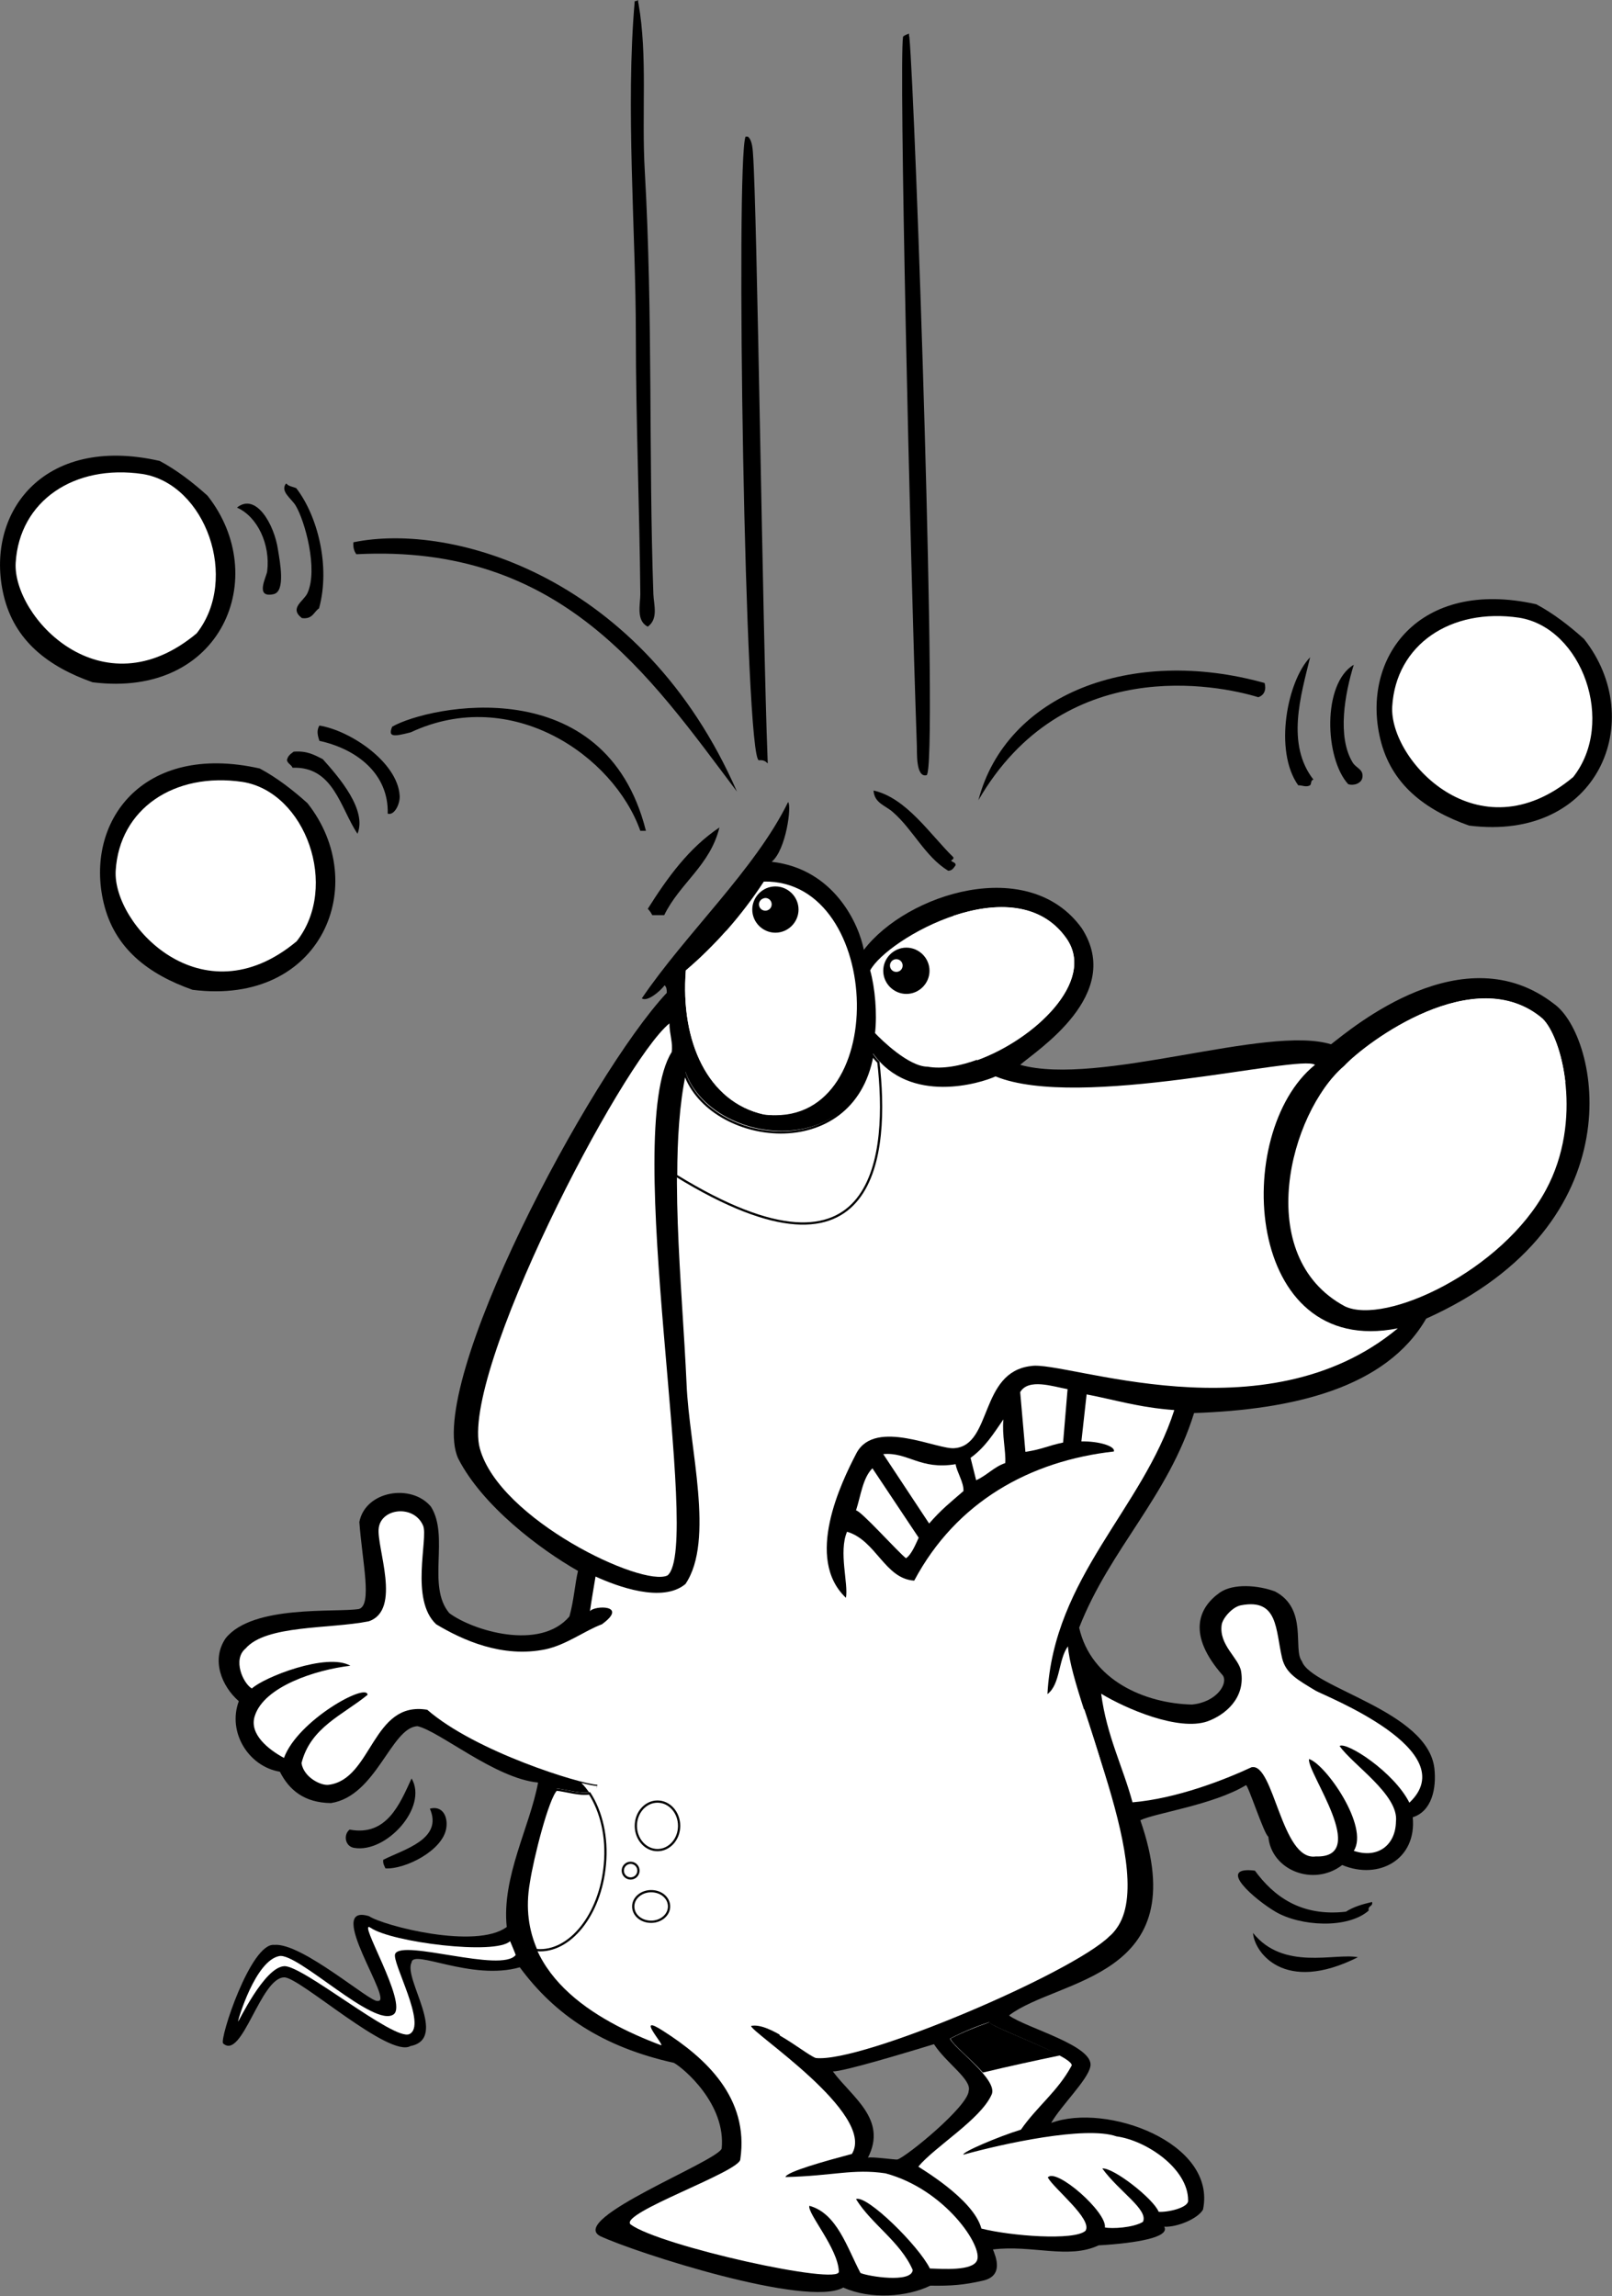 <?xml version="1.0" encoding="utf-8"?>
<!-- Generator: Adobe Illustrator 28.3.0, SVG Export Plug-In . SVG Version: 6.00 Build 0)  -->
<svg version="1.1" id="Layer_1" xmlns="http://www.w3.org/2000/svg" xmlns:xlink="http://www.w3.org/1999/xlink" x="0px" y="0px"
	 width="432px" height="615.2px" viewBox="0 0 432 615.2" enable-background="new 0 0 432 615.2" xml:space="preserve">
<rect x="0" y="0" width="432" height="615.2" fill="#808080" stroke="none"/>
<g>
	<path fill-rule="evenodd" clip-rule="evenodd" d="M416.5,269c12,8.6,22.5,58.8-34.3,84.3c-10.8,18.7-35.9,24.4-62.2,25.3
		c-7,22.5-22.5,36.3-30.8,57.5c3.2,14.1,17.6,20.3,30.2,20.6c6.6-0.6,9.8-5.6,8.3-7.8c-9.6-10.9-6.6-18.1-0.8-22.2
		c3.6-2.5,10.2-2,14.8-0.3c8.9,4.7,4.7,15.5,7.2,18.7c2.5,7.2,33.7,13.2,35.5,28.7c0.6,5.4-0.7,11.5-5.8,13.1
		c1.1,11.3-9.1,16.9-18.9,12.8c-7.7,5.9-19,1.4-19.8-7.6c-1.1-0.5-5.5-14.1-6-13.8c-8.7,5.3-24.5,7.5-28.3,9.4
		c14.8,42.5-22.1,42.3-35.2,52.3c4.6,3.4,23,8.1,21.8,13.7c-0.7,3.6-7.8,10.4-10.5,15.1c14.8-5.5,44.4,5.3,40.7,23.2
		c-1.3,2.4-6.9,4.8-10.4,4.6c1.6,2.8-7.2,4.4-17.6,5c-8,3.8-17.9-0.2-28.3,1.1c0.7,1.8,3.1,7.2-2.9,8.4c-4.8,1.1-8.3,1.4-13.9,1.3
		c-6.1,3-16,3.8-23.3,0.5c-9.6,5.5-55.6-9.3-65.2-13.8c-8.5-4.6,31-19.8,32.6-23.4c1.2-11.9-10.1-21.5-12.8-23
		c-18.9-4.2-31.8-12.7-41.3-25.6c-13,3.7-28.7-5-29-1.3c-2.3,4.3,10,20.4-0.3,22.4c-5.7,3.3-29.6-18.4-33.8-18.4
		c-6.4,0-11.3,22.3-16.4,17.7c-1.1-1,7.4-27.1,13.7-26.4c7.4-0.7,26,15.7,27.7,15c4.7,0.7-14.6-26.4-2.3-22.7
		c3.9,2.6,28.7,9,36.9,2.9c-1.4-13.4,6.2-26.8,8.4-38.7c-11.5-1.1-26.3-13.7-32.3-15.1c-7.1,0.3-11,18.7-23.2,20.6
		c-7.2-0.1-11.2-3.5-13.7-8.4c-8.4-1.4-14.1-10.6-11-18.9c-4.6-4-7.5-11.1-3.5-16.9c7.3-9,29.4-6.8,35.7-7.8
		c3.6-1.1,0.9-12.5,0.1-23.3c1.6-8.4,14-10.4,19.2-4.1c5,8-1.2,21.2,4.9,28.5c6.3,4.7,24.3,10.2,32.2,0.9c1.2-4.3,1.5-8.9,2.3-12.2
		c-10.2-5.8-25.6-17.4-32.1-30.1c-9-19.6,35.3-102.8,55.9-124.8c0-0.9-0.1-1.6-0.6-2c-1.2,1.6-4.6,4.5-6.1,3.5
		c11.8-17.4,30.4-34.6,39.2-52.6c1,0.9-0.5,12.8-4.4,16c16.8,1.9,23.4,16.8,24.7,23.6c11.5-15.1,44.2-25.5,58.4-5.8
		c11.5,17.8-12.2,32.8-16.5,36.6c21.1,5.9,66.1-10.8,83.3-5.5C362.4,275.4,392.2,250.1,416.5,269z M223.2,555
		c5.1,6.9,14.7,12.8,9.4,23.1c1.1-0.3,7.4,0.6,7.9,0.5c2.5-0.8,18.9-14.2,19.1-18.4c0.9-3-6.1-7.5-9.3-12.5
		C242.4,550.1,226.2,555,223.2,555z"/>
	<path fill-rule="evenodd" clip-rule="evenodd" fill="#FFFFFF" d="M352.4,285.3c-22.5,18.2-18.9,78.8,22.2,70.6
		c-35.7,29.7-89.2,8.5-98.3,10.1c-13.8,1.6-10.4,21.1-20.4,22c-4.4,0.6-21.2-8-26.3,1.2c-4.3,8.2-14,28.4-2.9,38.9
		c0.7-3.8-2-12.3,0.3-17.7c7.8,2.3,10.1,12.6,18,13.1c11.3-21.2,31.1-32.1,53.5-34.6c0.5-1.4-4-2.8-8.7-2.7l1.4-12.6
		c7.4,1.4,13.9,3.5,23.5,4.2c-8.5,26.5-32.3,44.7-34,76.1c3.5-2.6,2.9-9.3,5.5-12.8c1.2,16,26.2,65.2,11.2,77.5
		c-9.9,9.8-66.4,34-78.7,32.6c-3.2-1.2-12.4-9.4-17.4-8.4c-0.4,1.5,33.6,23.6,27,34.3c-7.1,1.9-17.6,4.8-17.8,6.2
		c12.7-0.3,18.1-2.3,26.8-1c16,4.3,26.3,19.7,24.5,23.4c-1.3,2.8-9.1,2.2-12.6,2.1c-3-6.1-16.9-19.8-19.8-18.6
		c4.1,6.7,11.9,11.4,15.2,19c-0.3,3.6-12,1.7-14,0.8c-3.6-6.8-6.3-16-13.7-18c-0.6,2,7.7,11.4,7.9,17.6c0.5,3.9-47.9-6.8-55.8-12.6
		c-3.3-3,29.6-14.2,29.4-17.5c2.4-16.4-9.3-27.1-20.6-34.3c-7.7-5,0.1,3.5-0.6,3.8c-17.8-6.7-39.5-19.1-35.4-43.9
		c1-6.6,5.1-22.8,7.4-24.9c3.3,0.3,10.5,2.8,10.9-1c-4.5-0.2-32.6-8.8-45.6-20.1c-14.8-2.5-14.7,18.6-26.4,20.1
		c-2.1,0.3-6.7-2-7.3-5.8c2.4-9.6,11.1-12.9,17.7-18.3c-0.1-3.4-18.7,6.8-22.4,16.9c-3.9-2.1-9.5-6.3-7.8-11.3
		c2.5-7.8,16.2-12.3,25.6-13.4c-6.3-3.6-23.2,3.1-26.4,6.1c-2.4-1.4-5.2-7.8-1.7-10.7c5.5-6.4,22.5-5.2,33-7.3c9-3,2-20,2.7-25
		c0.7-5.4,9.5-6.3,11.9-0.6c1.4,3.4-3.6,19.8,3.5,26.4c7,4.2,17.7,9.1,29.3,6.7c5.6-1.2,10.5-5,15.1-6.7c7.3-5.3-2.1-5.1-3.2-3.5
		c0.5-3.5,1-6.2,1.5-9.3c5.7,2.6,17.9,7.2,24.1,2c7.9-11.7,1-36.5,0.3-53.5c-1.2-27-5-59.9-0.3-83.7c6.7,19.3,45,24.5,50.3-4.9
		c9.9,13.8,28.9,7.9,32.8,6.1C289.3,297.6,348.4,282.4,352.4,285.3z"/>
	<path fill-rule="evenodd" clip-rule="evenodd" d="M171,0c-0.2,0.2-0.5,0.3-0.9,0.3c-2.5,28.6,0.3,61.7,0.3,89.5
		c0,22.2,1,46.9,1.2,69.4c0,2.7-1.2,7.1,2,8.7c2.9-2.1,1.6-5.9,1.5-8.7c-1.3-36.7-0.1-74.6-2.3-113.3c-0.9-15.5,0.8-30.9-1.7-45
		C171,0.6,171,0.3,171,0z"/>
	<path fill-rule="evenodd" clip-rule="evenodd" d="M243.6,9c-0.3,0.1-1.6,0.6-1.6,0.9c-1.1,7.5,1.8,135.5,3.7,189.7
		c0.1,1.5-0.4,8.8,2.6,8.1c3.2-0.7-3-180.9-4.6-197.8C243.6,9.6,243.6,9.3,243.6,9z"/>
	<path fill-rule="evenodd" clip-rule="evenodd" d="M200.4,36.6c-0.2,0-0.4,0-0.6,0c-2.7,6.5-0.2,167.5,3.6,167.1
		c2.6-0.3,2.4,2.3,2.3-0.5c-1.3-33.2-2.8-147.5-3.9-161.9C201.7,39.3,201.4,37.3,200.4,36.6z"/>
	<path fill-rule="evenodd" clip-rule="evenodd" d="M76.6,129.6c-1.5,2.1,1.4,3.9,2.6,5.8c2.5,4.1,6.1,17.1,3.2,23.5
		c-1,2.2-5,4-1.5,6.7c2.9,0.4,3.2-1.7,4.6-2.6c3.1-11.3-0.4-24.8-6.1-32.2c-0.9-0.4-2.1-0.5-2.6-1.2
		C76.8,129.6,76.7,129.6,76.6,129.6z"/>
	<path fill-rule="evenodd" clip-rule="evenodd" d="M63.5,136c5.5,2.4,9,9.9,8.1,17.1c-0.2,1.5-3.4,7.2,1.7,6.1
		c3.3-0.7,1.7-8.7,1.2-11.9C73.5,140.5,68.6,131.9,63.5,136z"/>
	<path fill-rule="evenodd" clip-rule="evenodd" d="M95.5,148.5c54.9-2.9,78.5,32.4,102,63.6c-25.2-57.6-76.3-72.3-102.8-66.8
		C94.6,146.7,94.9,147.7,95.5,148.5z"/>
	<path fill-rule="evenodd" clip-rule="evenodd" d="M351.1,176.1c-6.1,6.3-9.8,25-3.2,34.3c1.2,0,2.1,0.6,3.2,0
		c0.4-0.4,0.1-1.4,0.9-1.5C344.6,199.4,348.6,186.4,351.1,176.1z"/>
	<path fill-rule="evenodd" clip-rule="evenodd" d="M262.2,214.4c22.8-39.3,64.2-30.9,75-27.6c1.6-0.5,2.2-2,1.7-3.8
		C303.1,173,269.6,186.1,262.2,214.4z"/>
	<path fill-rule="evenodd" clip-rule="evenodd" d="M362.8,178.1c-8.5,5.1-7.8,25.1-1.5,32c1.5,0.5,3.5-0.2,3.8-1.7
		c0.4-2.3-1.6-2.5-2.6-4.1C358.3,197.4,360.4,185.9,362.8,178.1z"/>
	<path fill-rule="evenodd" clip-rule="evenodd" d="M110.1,196.2c27-12.6,54.3,6.2,61.5,26.4c0.5,0,1,0,1.5,0
		c-10.9-43.4-58.2-33.5-68-27.9C104,197.4,105.2,197.5,110.1,196.2z"/>
	<path fill-rule="evenodd" clip-rule="evenodd" d="M85.6,194.4c-0.8,1.3-0.5,2.6,0,4.1c10.1,2.2,18.6,8.9,18.3,19.5
		c1.8,0.6,3.4-2.7,3.2-4.9C106.5,204.3,94.1,195.8,85.6,194.4z"/>
	<path fill-rule="evenodd" clip-rule="evenodd" d="M76.9,203.7c0.2,0.9,1.2,1.2,1.5,2c11-0.4,12.8,10.8,17.4,17.7
		c2.6-6.4-4.9-15.1-9.3-20c-2.2-1.1-4.2-2.3-7.8-2C77.9,202,77.1,202.5,76.9,203.7z"/>
	<path fill-rule="evenodd" clip-rule="evenodd" d="M27.8,242c2.9,12.1,11.9,19,23.8,23.2c34.8,4.4,47.9-28.4,30.8-50
		c-4-3.6-8.3-6.9-12.8-9.3C38,198.8,22.6,220.4,27.8,242z"/>
	<path fill-rule="evenodd" clip-rule="evenodd" fill="#FFFFFF" d="M79.5,252.2c11.5-14.6,2.4-40-14.5-42.7c-18.3-2.7-33,7.2-34,23.8
		C30.2,247.6,54,273.5,79.5,252.2z"/>
	<path fill-rule="evenodd" clip-rule="evenodd" d="M1,159.6c2.9,12.1,11.9,19,23.8,23.2c34.8,4.4,47.9-28.4,30.8-50
		c-4-3.6-8.3-6.9-12.8-9.3C11.2,116.3-4.2,137.9,1,159.6z"/>
	<path fill-rule="evenodd" clip-rule="evenodd" fill="#FFFFFF" d="M52.7,169.7c11.5-14.6,2.4-40-14.5-42.7c-18.3-2.7-33,7.2-34,23.8
		C3.4,165.2,27.2,191,52.7,169.7z"/>
	<path fill-rule="evenodd" clip-rule="evenodd" d="M369.9,198c2.9,12.1,11.9,19,23.8,23.2c34.8,4.4,47.9-28.4,30.8-50
		c-4-3.6-8.3-6.9-12.8-9.3C380.1,154.8,364.7,176.4,369.9,198z"/>
	<path fill-rule="evenodd" clip-rule="evenodd" fill="#FFFFFF" d="M421.6,208.2c11.5-14.6,2.4-40-14.5-42.7
		c-18.3-2.7-33,7.2-34,23.8C372.3,203.6,396.1,229.5,421.6,208.2z"/>
	<path fill-rule="evenodd" clip-rule="evenodd" d="M234.1,211.8c0.2,3.4,3.2,4,5.2,5.8c5.4,4.7,8.6,11.9,14.8,15.7
		c1.1,0,1.5-0.8,2-1.5c0-0.8-0.8-0.7-1.2-1.2c0.2-0.3,0.7-0.3,0.6-0.9C249.1,223.4,242.9,213.8,234.1,211.8z"/>
	<path fill-rule="evenodd" clip-rule="evenodd" d="M192.8,221.7c-8.2,5.5-13.9,13.4-19.2,21.8c0.5,0.5,0.9,1.1,1.2,1.7
		c1.1,0,2.1,0,3.2,0C182.2,236.6,190.3,231.9,192.8,221.7z"/>
	<path fill-rule="evenodd" clip-rule="evenodd" fill="#FFFFFF" d="M204.7,236.2c-5.9,9-12.9,17-20.9,23.8
		c-1.5,19.1,5.9,35.2,20.9,38.6C238.9,303,237,235.6,204.7,236.2z"/>
	<path fill-rule="evenodd" clip-rule="evenodd" fill="#FFFFFF" d="M233.2,260c1.3,4.6,1.9,11.6,1.3,16.8c1.6,1.7,9,9,14.1,9
		c15.5,2.8,47.8-19.3,37.2-34.4C272.1,231.9,237.7,251.5,233.2,260z"/>
	<path fill-rule="evenodd" clip-rule="evenodd" fill="#FFFFFF" d="M414.3,318.8c10-18.5,4.4-40.7-0.9-45.9
		c-18.1-15.4-47.2,6.3-53.2,12.7c-14.6,12.6-24.7,51,0.2,64.4C371.3,355.2,402.7,340.4,414.3,318.8z"/>
	<path fill-rule="evenodd" clip-rule="evenodd" fill="#FFFFFF" d="M180,281.9c0.4-2.4-0.6-4.9-0.6-7.7
		c-12.9,10.5-56.3,94.1-50.8,113.9c5.2,19,43.6,37.3,50.3,34C188.4,414.1,166.3,303.6,180,281.9z"/>
	<path fill-rule="evenodd" clip-rule="evenodd" fill="#FFFFFF" d="M273.4,373l1.4,16c4.6-0.7,5.8-1.6,10.1-2.5l1.2-14.3
		C282.2,371.5,275.6,369.2,273.4,373z"/>
	<path fill-rule="evenodd" clip-rule="evenodd" fill="#FFFFFF" d="M268.9,380.3c-2.7,3.9-4.9,7.5-8.8,10.3l1.5,6
		c2.9-1.3,4.8-3.6,7.8-4.6C269.6,388.8,268.5,384.6,268.9,380.3z"/>
	<path fill-rule="evenodd" clip-rule="evenodd" fill="#FFFFFF" d="M236.7,389.6l12.3,18.6c3.3-3.8,5.4-5.4,9.2-8.7
		c0.1-2.4-1.8-5.1-2.1-7.2C246.6,393.9,243.3,389,236.7,389.6z"/>
	<path fill-rule="evenodd" clip-rule="evenodd" fill="#FFFFFF" d="M233.8,393.4c-2.6,2.6-3.1,7.3-4.4,11.3
		c1.1-0.2,11.2,11.1,13.4,12.8c1.5-1,2.6-3.8,3.4-5.5L233.8,393.4z"/>
	<path fill-rule="evenodd" clip-rule="evenodd" fill="#FFFFFF" d="M295.1,453.8c1.5,11.3,5.8,19.5,8.4,29.1c11.8-1,24.6-6,31.9-9.4
		c6-1.3,8,25.2,17.2,23.9c14.7,0.5-2.4-22.5-1.8-26.1c4.4,1.3,16.2,18.1,12,24.6c6.6,2.2,11.2-1.7,11.3-7.8
		c0.9-7.2-11.8-15.4-15.1-20.3c1.9-1.2,14.6,7,18.7,15.2c14.8-14-22.7-28.6-25.1-30c-4.8-2.9-8-4.6-9-8.7c-1.8-7.6-1-16.1-11-14.2
		c-2.3,0.4-4.9,3.4-5.2,5.2c-0.8,5.5,4.6,8.9,5.2,12.5c1.2,7.2-4.3,11.7-9,13.4C315.8,463.9,301.7,457.8,295.1,453.8z"/>
	<path fill-rule="evenodd" clip-rule="evenodd" d="M110.3,476.5c-3.1,6.7-6.6,15.6-16.6,13.7c-1.7,1.3-1.3,4.5,1.2,4.9
		C103.5,496.6,114.8,484.2,110.3,476.5z"/>
	<path fill-rule="evenodd" clip-rule="evenodd" d="M115.2,484.6c3.6,8.2-7,10.9-12.5,13.7c-0.1,1.1,0.3,1.6,0.6,2.3
		c5.3,0.3,15.4-4.8,16.3-10.8C120.1,486.6,118.5,483.7,115.2,484.6z"/>
	<path fill-rule="evenodd" clip-rule="evenodd" d="M366.8,511.9c-0.3-1.4,1.2-1,0.9-2.3c-2.6,0.6-5,1.3-7,2.6
		c-12.2,1.4-19.5-4.3-24.4-11c-10.7-1.3,0.2,7.9,5.5,11C348.4,516.1,361.1,516.9,366.8,511.9z"/>
	<path fill-rule="evenodd" clip-rule="evenodd" d="M363.9,524.4c-6.2-1.2-19.9,3.7-28.1-6.5C336.1,522.9,344,534.4,363.9,524.4z"/>
	<path fill-rule="evenodd" clip-rule="evenodd" fill="#FFFFFF" d="M265.1,541.8c-3.7,1.2-7.2,2.7-10.5,4.4
		c0.8,2.4,13.2,11.1,11.1,15.1c-3,6.6-15.2,13.9-19.6,19.2c0.1,0.2,14.8,8.6,16.9,16.6c7.9,2,24.9,3.3,27.9,0.6
		c2-3.1-8.5-11.3-10.1-14.3c2.2-2.7,15.9,9.3,15.3,13.4c1.8,0.4,7.6,0.1,10.2-1.5c1.5-3.3-6.3-8-10.9-14.3c3-0.3,13.8,8.2,15.1,11.6
		c2.4,0.2,8.2-1.1,7.9-3.1c0-8.4-11.1-16-19.2-17.1c-8.3-2.9-30.6,2-41,4.9c-0.6-0.6,9.5-4.9,15.4-6.7c4.3-6.2,9.8-10.2,13.5-17
		C289,551.4,265,543,265.1,541.8z"/>
	<path fill-rule="evenodd" clip-rule="evenodd" d="M236.7,260.1c0,3.4,2.8,6.2,6.2,6.2c3.4,0,6.2-2.8,6.2-6.2c0-3.4-2.8-6.2-6.2-6.2
		C239.5,253.9,236.7,256.7,236.7,260.1z"/>
	<path fill-rule="evenodd" clip-rule="evenodd" fill="#FFFFFF" d="M238.5,258.7c0,0.9,0.7,1.7,1.7,1.7c0.9,0,1.7-0.7,1.7-1.7
		c0-0.9-0.7-1.7-1.7-1.7C239.2,257,238.5,257.8,238.5,258.7z"/>
	<path fill-rule="evenodd" clip-rule="evenodd" d="M201.6,243.7c0,3.4,2.8,6.2,6.2,6.2c3.4,0,6.2-2.8,6.2-6.2c0-3.4-2.8-6.2-6.2-6.2
		C204.4,237.5,201.6,240.3,201.6,243.7z"/>
	<path fill-rule="evenodd" clip-rule="evenodd" fill="#FFFFFF" d="M203.4,242.3c0,0.9,0.7,1.7,1.7,1.7c0.9,0,1.7-0.7,1.7-1.7
		c0-0.9-0.7-1.7-1.7-1.7C204.1,240.7,203.4,241.4,203.4,242.3z"/>
	<path fill-rule="evenodd" clip-rule="evenodd" fill="#FFFFFF" d="M136.7,520.1c-3.9,3.8-31.8,0.3-37.4-3.6
		c-3.8-2.6,10.1,20.3,6.2,23.2c-5.2,3.8-25.8-16.7-30.7-15.6c-6.4,1.3-11,17-11,17.5c0,0.5,7-14.6,12.4-14.8
		c5-0.2,29.4,20.1,33.5,18.2c4.9-2.3-4.8-19.3-3.8-21.5c1.9-4,28.5,5.2,32.3,0.3C138.1,523.4,136.7,520.1,136.7,520.1z"/>
	<path fill="#FFFFFF" d="M360.2,285.7c6-6.5,35.1-28.2,53.2-12.7c2.6,2.5,5.2,8.9,6.1,16.9c-17.6-2-42.2-2.4-65.3,2.8
		C356,289.9,358.1,287.5,360.2,285.7z"/>
	<path d="M254.7,546.2c3.3-1.7,6.8-3.1,10.5-4.4c-0.1,0.9,12.7,5.6,18.9,8.9c-6.7,1.4-14.1,3-20.7,4.6
		C260.1,551.6,255.2,547.7,254.7,546.2z"/>
	<path fill="#FFFFFF" d="M297.3,518.8c-9.9,9.8-66.4,34-78.7,32.6c-1.8-0.7-5.7-3.8-9.6-6c-8-24-12-62.9,6.7-78.5
		c19.8-16.5,57.5-15.1,74.9-8.9C297.3,478.3,307.4,510.5,297.3,518.8z"/>
	<path fill="#FFFFFF" d="M183.8,260c3.9-3.3,7.5-6.9,10.9-10.7c0.5,16.9,7,35.8,12.7,49.5c-0.9,0-1.8-0.1-2.7-0.2
		C189.7,295.3,182.3,279.1,183.8,260z"/>
	<path fill="#FFFFFF" d="M255.4,245.4c11-3.7,23.4-3.9,30.4,6.1c8,11.5-8.7,27.1-24,32.6C267.3,268.4,262.9,253.6,255.4,245.4z"/>
	<path fill="#FFFFFF" stroke="#000000" stroke-width="0.6" d="M181.2,315c0-9.8,0.6-19.2,2.3-27.4c6.7,19.3,45,24.5,50.3-4.9
		c0.5,0.7,1,1.3,1.6,1.9C238.1,308.2,235.9,348.6,181.2,315z"/>
	<path fill="#FFFFFF" d="M160,478.5c-0.1,1.2-0.9,1.7-2,1.9c-0.7-1-1.4-1.9-2.2-2.7C157.8,478.2,159.2,478.5,160,478.5z"/>
	<path fill="#FFFFFF" stroke="#000000" stroke-width="0.6" d="M141.7,504.4c1-6.6,5.1-22.8,7.4-24.9c2.3,0.2,6.4,1.5,8.9,1
		c3.1,4.8,4.8,11.6,4.1,19.1c-1.2,13.4-9.4,23.6-18.2,22.9c-0.1,0-0.1,0-0.2,0C141.4,517.2,140.5,511.3,141.7,504.4z"/>
	<ellipse fill="#FFFFFF" stroke="#000000" stroke-width="0.6" cx="176.2" cy="489.2" rx="5.8" ry="6.5"/>
	<path fill="#FFFFFF" stroke="#000000" stroke-width="0.6" d="M179.3,510.8c0,2.3-2.2,4.1-4.8,4.1c-2.7,0-4.8-1.8-4.8-4.1
		c0-2.3,2.2-4.1,4.8-4.1C177.2,506.7,179.3,508.5,179.3,510.8z"/>
	<circle fill="#FFFFFF" stroke="#000000" stroke-width="0.6" cx="169" cy="501.2" r="2.1"/>
</g>
</svg>
